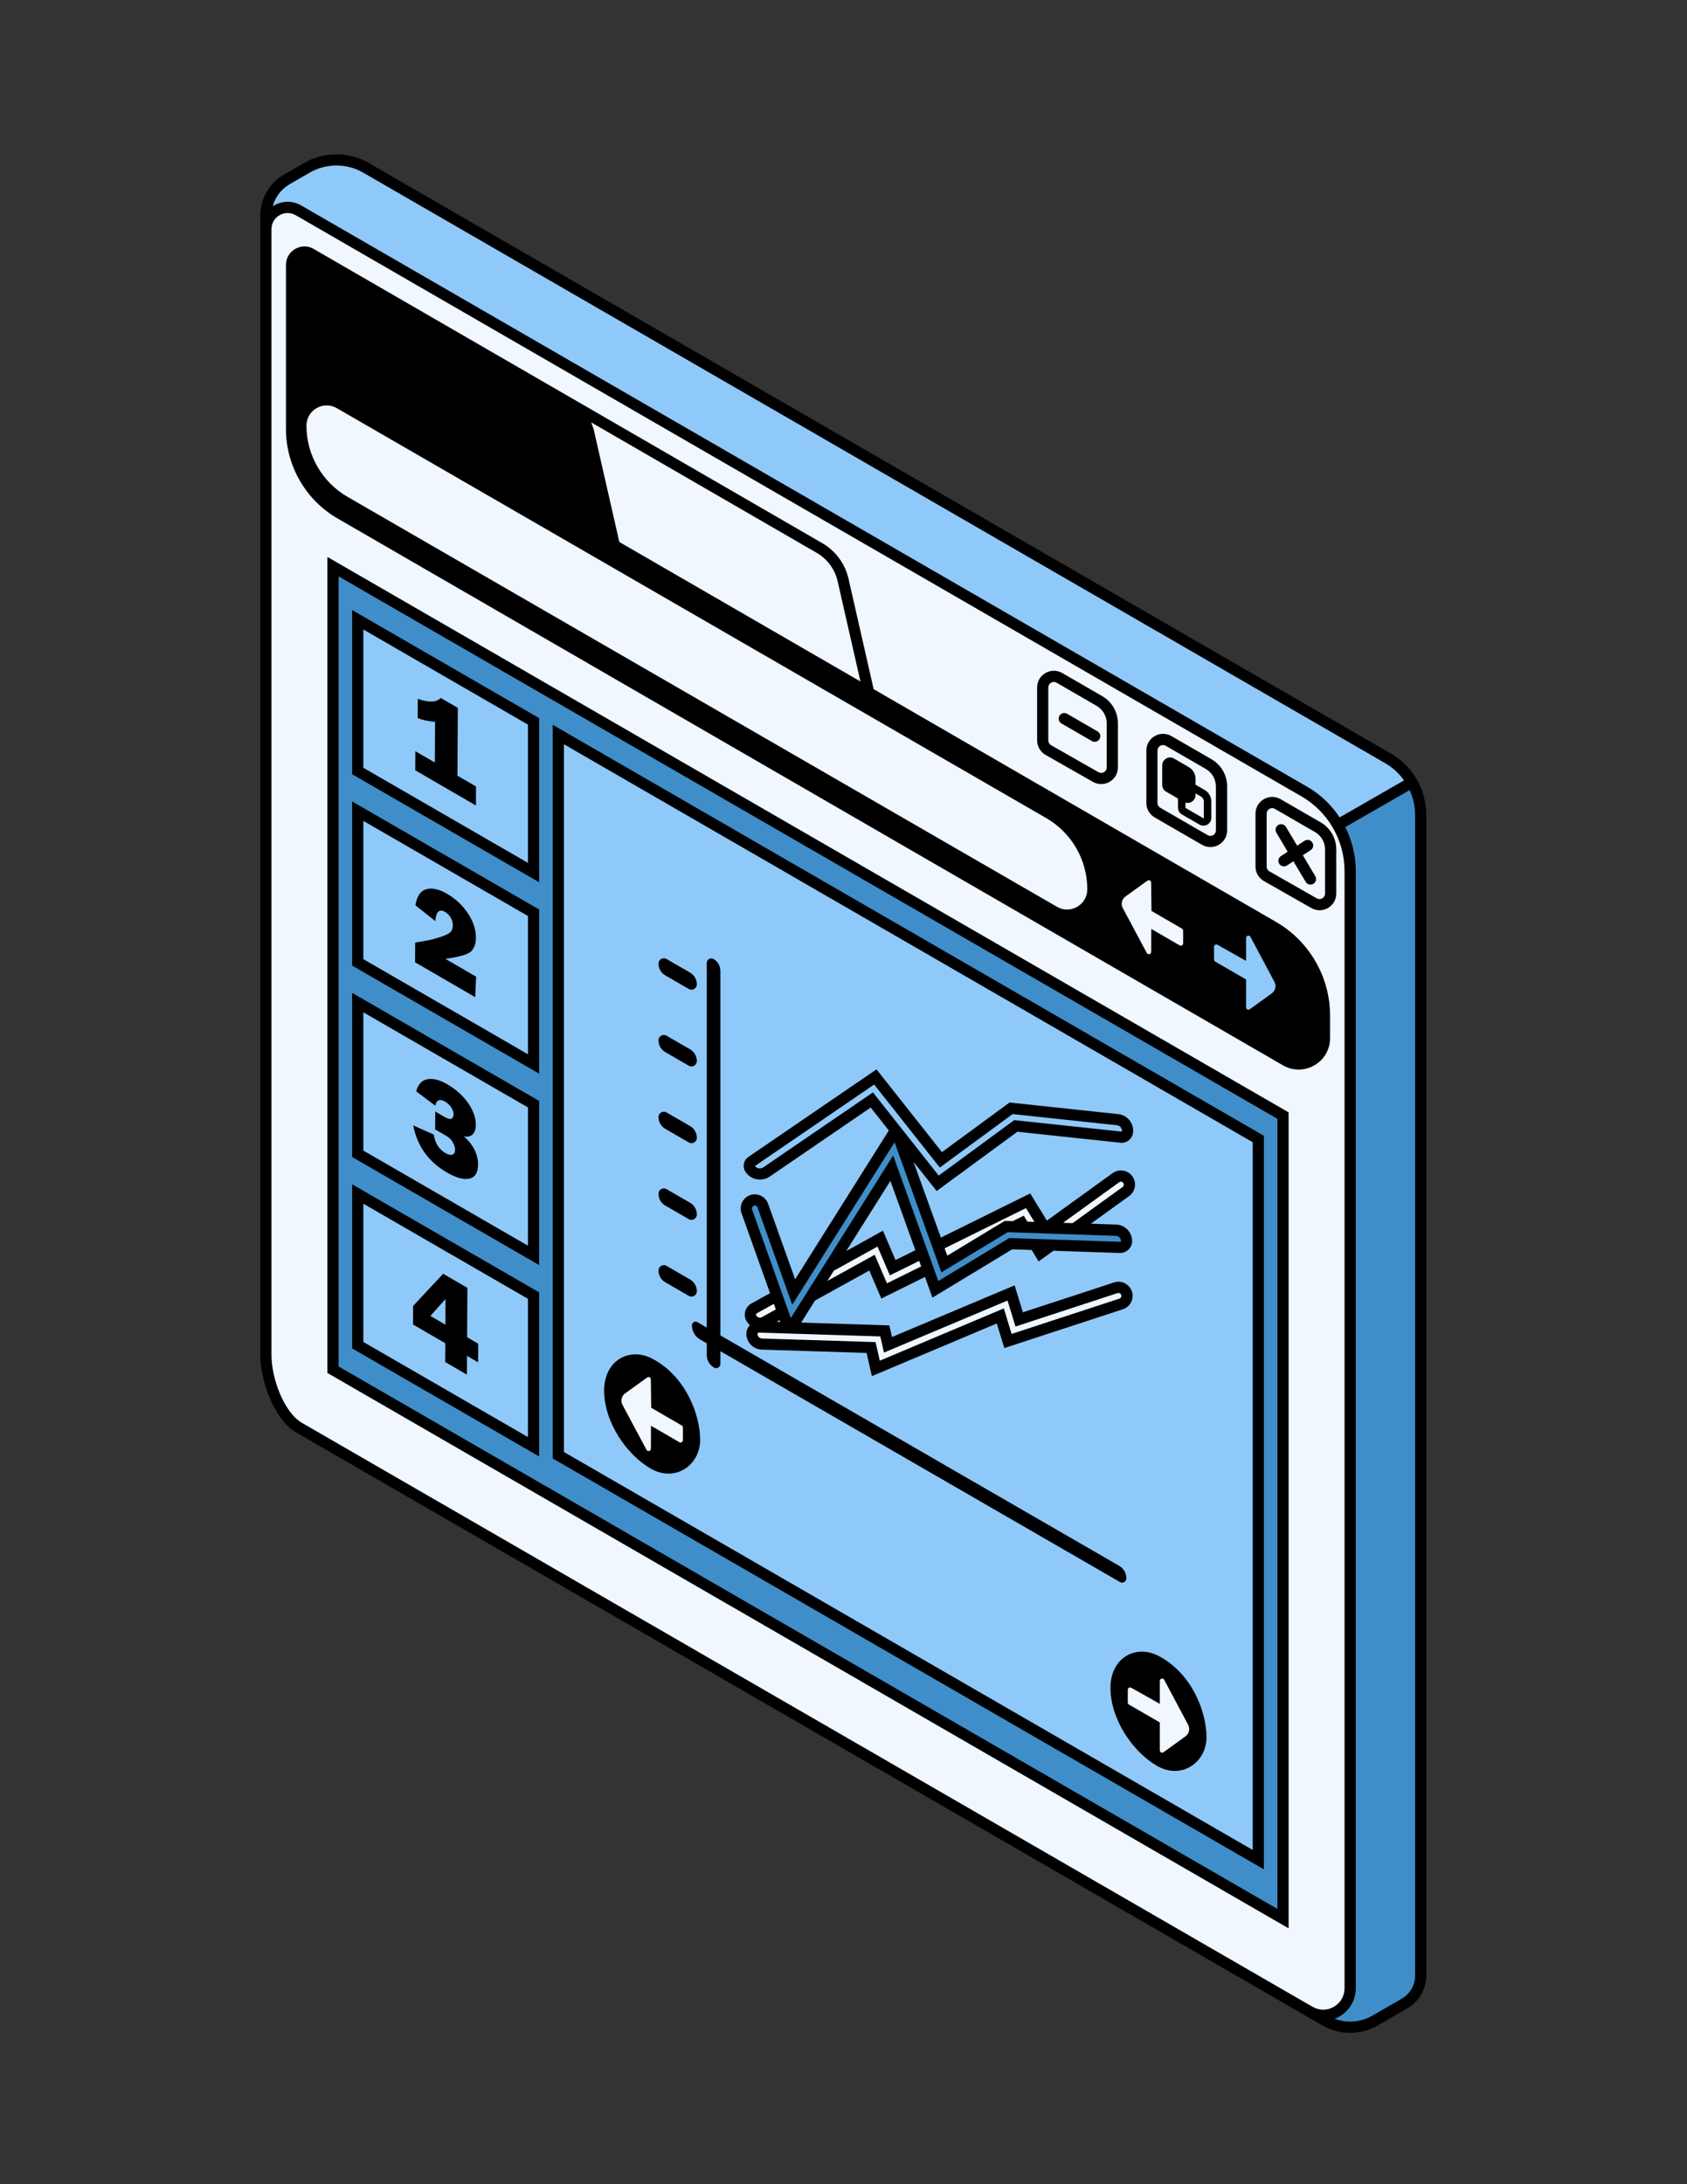 <?xml version="1.0" encoding="UTF-8"?> <svg xmlns="http://www.w3.org/2000/svg" xmlns:xlink="http://www.w3.org/1999/xlink" width="816" zoomAndPan="magnify" viewBox="0 0 612 792" height="1056" preserveAspectRatio="xMidYMid meet" version="1.0"><rect x="0" y="0" width="612" height="792" fill="#333333" stroke="none"/><defs><clipPath id="c09acd2826"><path d="M 94.426 55 L 517.426 55 L 517.426 737.25 L 94.426 737.25 Z M 94.426 55 " clip-rule="nonzero"></path></clipPath></defs><path fill="#3f8ec9" d="M 512.223 283.676 C 514.266 287.219 515.395 291.305 515.395 295.543 L 515.395 716.379 C 515.395 719.512 514.145 722.457 511.992 724.621 C 511.27 725.344 510.453 725.969 509.555 726.5 L 498.793 732.715 C 497.746 733.312 496.656 733.805 495.539 734.184 C 493.305 734.934 490.949 735.234 488.621 735.086 C 485.91 734.906 483.227 734.117 480.789 732.715 L 462.758 722.293 L 301.988 405.848 C 306.332 402.879 310.324 399.461 313.742 395.332 C 321.898 385.43 325.66 372.621 332.945 362.062 C 357.375 326.711 413.648 325.484 437.523 289.766 L 477.469 303.758 Z M 512.223 283.676 " fill-opacity="1" fill-rule="nonzero"></path><path fill="#8fc9f9" d="M 301.988 405.848 L 96.453 86.926 L 96.453 78.195 C 96.453 73.453 98.66 69.027 102.363 66.18 C 102.895 65.77 103.453 65.402 104.039 65.062 L 111.312 60.867 C 112.973 59.914 114.73 59.191 116.543 58.715 C 117.441 58.469 118.352 58.293 119.277 58.168 C 119.742 58.113 120.207 58.059 120.668 58.031 C 121.133 58.004 121.594 57.992 122.059 57.992 C 122.52 57.992 122.984 58.004 123.445 58.031 C 126.688 58.238 129.887 59.191 132.789 60.867 L 503.547 274.996 C 507.211 277.121 510.18 280.133 512.223 283.676 L 477.453 303.758 L 437.508 289.766 C 413.637 325.484 357.363 326.711 332.93 362.062 C 325.633 372.621 321.887 385.43 313.727 395.332 C 310.324 399.461 306.332 402.879 301.988 405.848 Z M 301.988 405.848 " fill-opacity="1" fill-rule="nonzero"></path><path fill="#f0f7fe" d="M 108.289 76.273 L 473.191 287.027 C 483.473 292.965 489.805 303.934 489.805 315.812 L 489.805 720.973 C 489.805 728.492 481.66 733.191 475.152 729.43 L 108.617 517.738 C 101.098 513.391 96.453 505.367 96.453 496.676 L 96.453 83.113 C 96.453 77.035 103.031 73.234 108.289 76.273 Z M 108.289 76.273 " fill-opacity="1" fill-rule="nonzero"></path><path fill="#3f8ec9" d="M 465.457 404.516 L 465.457 695.699 L 120.805 496.648 L 120.805 205.465 Z M 465.457 404.516 " fill-opacity="1" fill-rule="nonzero"></path><path fill="#8fc9f9" d="M 193.57 261.566 L 193.57 316.387 L 129.781 279.547 L 129.781 224.727 Z M 129.781 294.137 L 129.781 348.957 L 193.57 385.797 L 193.57 330.977 Z M 129.781 363.535 L 129.781 418.355 L 193.57 455.191 L 193.57 400.371 Z M 129.781 432.945 L 129.781 487.766 L 193.57 524.605 L 193.57 469.785 Z M 202.543 266.348 L 202.543 527.668 L 456.48 674.324 L 456.48 413 Z M 202.543 266.348 " fill-opacity="1" fill-rule="nonzero"></path><path fill="#f0f7fe" d="M 408.691 468.926 C 409.223 470.547 408.34 472.289 406.719 472.82 L 365.684 486.254 L 362.906 477.168 L 317.746 496.188 L 316.031 488.598 L 276.426 487.344 C 274.371 487.277 272.75 485.559 272.816 483.488 C 272.859 482.141 273.988 481.078 275.336 481.117 L 321 482.562 L 322.145 487.617 L 366.801 468.816 L 369.742 478.406 L 404.797 466.938 C 406.418 466.418 408.16 467.305 408.691 468.926 Z M 409.129 427.742 C 408.133 426.352 406.199 426.055 404.812 427.047 L 379.168 445.574 L 372.957 435.426 L 323.848 459.688 L 319.324 449.145 L 273.555 474.441 C 272.301 475.137 271.852 476.703 272.547 477.957 C 273.512 479.703 275.691 480.328 277.434 479.359 L 316.344 457.852 L 320.742 468.109 L 370.641 443.465 L 377.383 454.5 L 408.434 432.074 C 409.809 431.066 410.121 429.133 409.129 427.742 Z M 409.129 427.742 " fill-opacity="1" fill-rule="nonzero"></path><path fill="#3f8ec9" d="M 286.367 482.551 L 270.91 439.227 C 270.34 437.621 271.168 435.848 272.777 435.277 C 274.383 434.703 276.152 435.535 276.727 437.141 L 287.906 468.488 L 325.02 409.582 L 342.574 458.328 L 365.031 444.73 L 404.852 446.078 C 407.031 446.148 408.734 447.973 408.652 450.152 C 408.609 451.391 407.574 452.359 406.336 452.32 L 366.652 450.984 L 339.305 467.535 L 323.492 423.602 Z M 286.367 482.551 " fill-opacity="1" fill-rule="nonzero"></path><g clip-path="url(#c09acd2826)"><path fill="#000000" d="M 504.555 273.227 L 133.797 59.109 C 126.551 54.926 117.551 54.926 110.289 59.109 L 103.02 63.305 C 97.719 66.371 94.426 72.078 94.426 78.195 L 94.426 491.297 C 94.426 499.934 99 514.535 107.594 519.496 L 474.129 731.188 L 479.781 734.445 C 482.875 736.23 486.332 737.113 489.793 737.113 C 493.25 737.113 496.723 736.23 499.801 734.445 L 510.562 728.23 C 514.781 725.793 517.41 721.242 517.41 716.367 L 517.41 295.527 C 517.426 286.359 512.496 277.816 504.555 273.227 Z M 105.047 66.82 L 112.332 62.609 C 118.324 59.148 125.773 59.148 131.77 62.609 L 502.527 276.742 C 505.262 278.32 507.566 280.473 509.348 282.98 L 485.992 296.398 C 483.023 291.891 479.02 288.047 474.211 285.27 L 109.297 74.516 C 106.191 72.719 102.488 72.719 99.383 74.516 C 99.219 74.613 99.082 74.723 98.934 74.816 C 99.832 71.492 102.012 68.59 105.047 66.82 Z M 98.484 491.297 L 98.484 83.098 C 98.484 80.988 99.574 79.082 101.41 78.031 C 102.324 77.5 103.332 77.242 104.34 77.242 C 105.348 77.242 106.355 77.5 107.266 78.031 L 472.168 288.785 C 481.785 294.344 487.762 304.695 487.762 315.812 L 487.762 720.973 C 487.762 723.762 486.32 726.27 483.895 727.672 C 481.473 729.078 478.586 729.078 476.16 727.672 L 463.766 720.52 L 109.625 515.98 C 103.059 512.191 98.484 499.934 98.484 491.297 Z M 513.367 716.367 C 513.367 719.801 511.516 723 508.547 724.719 L 497.785 730.93 C 493.605 733.34 488.582 733.68 484.152 732.004 C 484.766 731.773 485.352 731.516 485.938 731.176 C 489.629 729.035 491.836 725.223 491.836 720.957 L 491.836 315.801 C 491.836 310.199 490.488 304.766 488.023 299.914 L 511.379 286.496 C 512.66 289.289 513.367 292.367 513.367 295.527 Z M 465.414 386.285 C 467.199 387.32 469.16 387.84 471.121 387.84 C 473.07 387.84 475.031 387.32 476.812 386.301 C 480.383 384.242 482.508 380.551 482.508 376.438 L 482.508 368.223 C 482.508 354.285 475.016 341.289 462.949 334.312 L 316.941 249.891 L 307.816 209.836 C 306.594 204.441 303.133 199.754 298.34 196.977 L 206.07 143.613 L 113.789 90.266 C 111.695 89.051 109.188 89.051 107.09 90.266 C 104.992 91.477 103.738 93.645 103.738 96.07 L 103.738 155.574 C 103.738 168.898 110.902 181.324 122.438 187.984 Z M 303.867 210.734 L 312.148 247.109 L 224.676 196.527 L 215.551 156.473 C 215.293 155.332 214.91 154.227 214.461 153.152 L 296.324 200.492 C 300.137 202.699 302.887 206.43 303.867 210.734 Z M 458.523 319.477 L 475.711 329.258 C 476.648 329.789 477.684 330.062 478.707 330.062 C 479.754 330.062 480.805 329.789 481.758 329.23 C 483.648 328.129 484.766 326.18 484.766 323.988 L 484.766 308.008 C 484.766 303.961 482.602 300.199 479.102 298.184 L 464.559 289.777 C 462.664 288.688 460.391 288.688 458.496 289.777 C 456.602 290.867 455.461 292.844 455.461 295.039 L 455.461 314.207 C 455.461 316.387 456.629 318.402 458.523 319.477 Z M 459.52 295.039 C 459.52 293.988 460.211 293.473 460.512 293.309 C 460.688 293.199 461.055 293.035 461.52 293.035 C 461.82 293.035 462.16 293.102 462.516 293.309 L 477.059 301.711 C 479.305 303.008 480.695 305.434 480.695 308.02 L 480.695 324 C 480.695 325.035 480 325.555 479.699 325.73 C 479.402 325.906 478.609 326.262 477.699 325.746 L 460.512 315.961 C 459.887 315.609 459.504 314.941 459.504 314.219 L 459.504 295.039 Z M 379.305 273.73 L 396.488 283.512 C 397.43 284.043 398.465 284.316 399.484 284.316 C 400.535 284.316 401.582 284.043 402.535 283.484 C 404.43 282.383 405.547 280.434 405.547 278.238 L 405.547 262.258 C 405.547 258.227 403.383 254.453 399.883 252.438 L 385.336 244.031 C 383.441 242.941 381.168 242.941 379.277 244.031 C 377.383 245.121 376.238 247.098 376.238 249.289 L 376.238 268.457 C 376.238 270.637 377.422 272.652 379.305 273.73 Z M 380.312 249.289 C 380.312 248.242 381.004 247.723 381.305 247.559 C 381.48 247.449 381.852 247.289 382.312 247.289 C 382.613 247.289 382.953 247.355 383.309 247.559 L 397.852 255.965 C 400.098 257.262 401.488 259.684 401.488 262.273 L 401.488 278.254 C 401.488 279.289 400.793 279.805 400.492 279.984 C 400.195 280.16 399.406 280.5 398.492 279.996 L 381.305 270.215 C 380.68 269.863 380.297 269.195 380.297 268.473 L 380.297 249.289 Z M 418.879 296.398 L 436.066 306.332 C 437.02 306.875 438.055 307.148 439.102 307.148 C 440.137 307.148 441.188 306.875 442.141 306.332 C 444.031 305.242 445.176 303.266 445.176 301.074 L 445.176 285.133 C 445.176 281.102 443.012 277.328 439.512 275.312 L 424.969 266.906 C 423.074 265.816 420.801 265.816 418.906 266.906 C 417.012 267.996 415.871 269.969 415.871 272.164 L 415.871 291.141 C 415.844 293.309 417.012 295.309 418.879 296.398 Z M 419.914 272.164 C 419.914 271.113 420.609 270.598 420.91 270.434 C 421.086 270.324 421.453 270.16 421.918 270.16 C 422.215 270.16 422.555 270.23 422.91 270.434 L 437.457 278.84 C 439.703 280.133 441.09 282.559 441.09 285.148 L 441.09 301.086 C 441.09 302.137 440.398 302.652 440.098 302.816 C 439.797 302.992 438.996 303.336 438.094 302.816 L 420.91 292.887 C 420.297 292.531 419.902 291.863 419.902 291.156 L 419.902 272.164 Z M 423.02 287.055 L 427.336 289.547 L 427.336 292.859 C 427.336 293.867 427.883 294.82 428.766 295.324 L 435.141 299 C 435.59 299.262 436.078 299.383 436.57 299.383 C 437.059 299.383 437.551 299.262 438 299 C 438.898 298.484 439.43 297.559 439.43 296.535 L 439.43 290.625 C 439.43 288.906 438.504 287.312 437.031 286.453 L 433.695 284.52 L 433.695 282.34 C 433.695 280.625 432.77 279.031 431.301 278.172 L 425.895 275.051 C 425.008 274.535 423.934 274.535 423.047 275.051 C 422.148 275.57 421.617 276.496 421.617 277.52 L 421.617 284.562 C 421.59 285.598 422.133 286.551 423.02 287.055 Z M 435.656 288.812 C 436.312 289.191 436.707 289.887 436.707 290.637 L 436.707 296.551 C 436.707 296.578 436.707 296.633 436.637 296.672 C 436.57 296.715 436.516 296.688 436.5 296.672 L 430.129 292.992 C 430.086 292.965 430.059 292.926 430.059 292.871 L 430.059 291.02 C 430.32 291.086 430.578 291.141 430.836 291.141 C 431.328 291.141 431.816 291.02 432.266 290.758 C 433.164 290.242 433.695 289.316 433.695 288.293 L 433.695 287.695 Z M 463.031 301.918 C 462.461 300.949 462.773 299.711 463.738 299.137 C 464.707 298.566 465.945 298.879 466.52 299.848 L 470.562 306.629 L 473.258 304.875 C 474.199 304.262 475.453 304.531 476.066 305.473 C 476.676 306.414 476.406 307.668 475.465 308.277 L 472.633 310.117 L 477.152 317.707 C 477.727 318.676 477.414 319.914 476.445 320.484 C 475.48 321.059 474.238 320.746 473.668 319.777 L 469.215 312.324 L 466.898 313.824 C 465.961 314.438 464.707 314.164 464.094 313.223 C 463.48 312.285 463.754 311.031 464.691 310.418 L 467.129 308.836 Z M 384.328 259.562 C 384.887 258.594 386.125 258.254 387.105 258.812 L 398.137 265.188 C 399.105 265.746 399.445 266.988 398.887 267.969 C 398.328 268.934 397.09 269.277 396.109 268.719 L 385.078 262.34 C 384.098 261.781 383.758 260.531 384.328 259.562 Z M 253.996 522.137 C 253.996 531.211 245.008 537.613 236.156 532.574 C 227.305 527.547 219.16 515.625 219.16 504.25 C 219.16 493.258 228.352 488.312 236.66 492.672 C 248.836 499.074 253.996 513.066 253.996 522.137 Z M 437.688 629.941 C 437.688 639.012 428.699 645.414 419.848 640.375 C 410.992 635.348 402.852 623.43 402.852 612.051 C 402.852 601.059 412.043 596.113 420.352 600.473 C 432.523 606.863 437.688 620.867 437.688 629.941 Z M 261.336 489.945 L 261.336 494.566 C 261.336 495.75 260.059 496.5 259.023 495.898 C 257.402 494.961 256.395 493.23 256.395 491.348 L 256.395 487.098 L 253.996 485.711 C 252.145 484.648 251.016 482.672 251.016 480.531 C 251.016 479.523 252.102 478.898 252.977 479.402 L 256.395 481.379 L 256.395 349.148 C 256.395 347.895 257.754 347.105 258.844 347.734 C 260.383 348.617 261.336 350.266 261.336 352.051 L 261.336 484.227 L 406.008 567.777 C 407.629 568.715 408.625 570.434 408.625 572.312 C 408.625 573.512 407.332 574.246 406.297 573.66 Z M 165.938 281.25 L 172.691 285.176 L 172.652 292.082 L 150.645 279.301 L 150.684 272.395 L 157.754 276.496 L 157.836 261.754 C 155.137 261.484 153.039 261.02 151.527 260.379 L 151.57 253.406 C 155.641 254.809 158.406 254.699 159.875 253.078 L 166.086 256.676 Z M 161.578 347.68 L 172.734 354.148 L 172.379 361.574 L 150.574 348.918 L 150.617 341.793 L 155.504 340.922 C 156.227 340.812 157.562 340.445 159.523 339.832 C 161.484 339.219 162.766 338.617 163.363 338.02 C 163.961 337.434 164.262 336.617 164.277 335.582 C 164.277 334.598 164.031 333.66 163.512 332.762 C 162.996 331.859 162.316 331.168 161.484 330.676 C 159.387 329.449 158.188 330.555 157.914 333.988 L 150.699 328.266 C 151.258 324.926 152.578 322.98 154.703 322.422 C 156.812 321.863 159.305 322.422 162.164 324.082 C 165.27 325.879 167.789 328.25 169.75 331.195 C 171.699 334.137 172.68 337.105 172.652 340.102 C 172.637 342.105 172.094 343.688 171.016 344.871 C 169.926 346.031 166.797 346.969 161.578 347.68 Z M 173.414 422.293 C 173.398 425.262 172.34 426.953 170.242 427.387 C 168.145 427.824 165.434 427.062 162.109 425.141 C 155.438 421.258 151.363 415.578 149.906 408.07 L 157.371 411.406 C 157.848 414.527 159.238 416.75 161.539 418.082 C 162.586 418.695 163.445 418.887 164.098 418.684 C 164.754 418.477 165.094 417.867 165.094 416.871 C 165.094 416.203 164.914 415.523 164.574 414.801 C 164.223 414.09 163.84 413.508 163.445 413.07 C 163.035 412.633 162.344 412.117 161.348 411.543 L 157.859 409.527 L 157.902 403.059 L 160.832 404.758 C 162.395 405.672 163.402 405.945 163.855 405.605 C 164.305 405.266 164.535 404.758 164.535 404.105 C 164.535 403.289 164.262 402.445 163.703 401.57 C 163.145 400.699 162.41 400.004 161.512 399.473 C 159.551 398.344 158.352 398.82 157.902 400.93 L 150.996 395.742 C 151.637 393.195 152.984 391.734 155.027 391.34 C 157.07 390.945 159.48 391.559 162.262 393.168 C 165.391 394.977 167.898 397.238 169.793 399.938 C 171.684 402.633 172.625 405.305 172.609 407.949 C 172.598 409.543 172.188 410.688 171.383 411.406 C 170.566 412.117 169.547 412.32 168.293 412.008 C 171.727 415.141 173.441 418.574 173.414 422.293 Z M 169.559 466.977 L 160.762 461.867 L 149.879 473.531 L 149.84 480.273 L 161.539 487.059 L 161.496 493.871 L 169.383 498.449 L 169.422 491.637 L 173.441 493.98 L 173.48 487.234 L 169.465 484.891 Z M 161.566 480.316 L 156.145 477.168 L 161.621 471.051 Z M 238.879 460.695 C 238.879 459.199 240.5 458.258 241.793 459.008 L 250.348 463.953 C 251.871 464.824 252.797 466.461 252.797 468.203 C 252.797 469.703 251.176 470.641 249.883 469.895 L 241.332 464.949 C 239.805 464.074 238.879 462.453 238.879 460.695 Z M 238.879 432.879 C 238.879 431.379 240.5 430.441 241.793 431.188 L 250.348 436.133 C 251.871 437.008 252.797 438.641 252.797 440.383 C 252.797 441.883 251.176 442.824 249.883 442.074 L 241.332 437.129 C 239.805 436.258 238.879 434.637 238.879 432.879 Z M 238.879 405.059 C 238.879 403.562 240.5 402.621 241.793 403.371 L 250.348 408.316 C 251.871 409.188 252.797 410.82 252.797 412.566 C 252.797 414.062 251.176 415.004 249.883 414.254 L 241.332 409.309 C 239.805 408.438 238.879 406.816 238.879 405.059 Z M 238.879 377.242 C 238.879 375.742 240.5 374.801 241.793 375.551 L 250.348 380.496 C 251.871 381.367 252.797 383.004 252.797 384.746 C 252.797 386.246 251.176 387.188 249.883 386.438 L 241.332 381.492 C 239.805 380.621 238.879 378.996 238.879 377.242 Z M 238.879 349.422 C 238.879 347.922 240.5 346.984 241.793 347.734 L 250.348 352.676 C 251.871 353.551 252.797 355.184 252.797 356.93 C 252.797 358.426 251.176 359.367 249.883 358.617 L 241.332 353.672 C 239.805 352.801 238.879 351.18 238.879 349.422 Z M 278.645 436.477 C 277.691 433.816 274.766 432.43 272.109 433.367 C 269.453 434.324 268.066 437.25 269.004 439.906 L 279.355 468.91 L 272.574 472.66 C 270.352 473.883 269.535 476.703 270.762 478.926 C 271.102 479.539 271.551 480.055 272.055 480.477 C 271.305 481.254 270.816 482.277 270.773 483.434 C 270.719 484.973 271.277 486.445 272.34 487.562 C 273.402 488.68 274.82 489.332 276.359 489.375 L 314.383 490.574 L 316.289 498.992 L 361.613 479.906 L 364.348 488.816 L 407.359 474.742 C 408.652 474.32 409.715 473.406 410.328 472.195 C 410.938 470.969 411.047 469.594 410.625 468.285 C 409.742 465.602 406.84 464.129 404.172 465.016 L 371.078 475.848 L 368.082 466.078 L 323.59 484.809 L 322.637 480.586 L 290.633 479.578 L 295.668 471.582 L 315.363 460.695 L 319.719 470.859 L 335.559 463.027 L 338.258 470.531 L 367.195 453.012 L 374.25 453.246 L 376.785 457.398 L 382.164 453.52 L 406.281 454.336 C 408.598 454.375 410.613 452.562 410.695 450.207 C 410.805 446.91 408.215 444.145 404.934 444.035 L 395.727 443.723 L 409.633 433.684 C 410.734 432.879 411.469 431.691 411.688 430.344 C 411.906 428.996 411.578 427.633 410.789 426.531 C 409.984 425.414 408.801 424.691 407.453 424.473 C 406.105 424.254 404.758 424.566 403.641 425.371 L 379.781 442.605 L 373.746 432.742 L 341.332 448.762 L 331.391 421.258 L 339.793 431.871 L 369.09 410.371 L 406.473 414.363 C 408.746 414.609 410.805 412.949 411.047 410.672 C 411.227 409.051 410.75 407.473 409.742 406.203 C 408.719 404.938 407.277 404.148 405.656 403.984 L 366.242 399.773 L 341.715 417.77 L 317.977 387.758 L 271.512 419.5 C 270.637 420.098 270.055 421 269.863 422.035 C 269.672 423.07 269.891 424.117 270.488 424.992 C 272.449 427.852 276.359 428.586 279.219 426.641 L 315.867 401.598 L 322.445 409.922 L 288.453 463.887 Z M 276.902 423.289 C 275.922 423.953 274.59 423.738 273.879 422.797 L 317.121 393.246 L 340.938 423.355 L 367.359 403.969 L 405.207 408.016 C 406.309 408.137 407.113 409.133 407.004 410.234 C 407.004 410.289 406.949 410.316 406.895 410.316 L 367.945 406.164 L 340.543 426.27 L 316.684 396.109 Z M 274.535 476.215 L 280.73 472.793 L 281.453 474.812 L 276.441 477.578 C 275.676 478 274.738 477.711 274.316 476.965 C 274.18 476.691 274.273 476.363 274.535 476.215 Z M 320.688 490.449 L 365.508 471.582 L 368.395 481.008 L 405.41 468.883 C 405.969 468.707 406.566 469.008 406.746 469.566 C 406.828 469.84 406.812 470.125 406.676 470.371 C 406.555 470.613 406.336 470.805 406.062 470.902 L 366.992 483.691 L 364.16 474.441 L 319.164 493.395 L 317.637 486.648 L 276.469 485.355 C 276.02 485.34 275.598 485.152 275.281 484.824 C 274.969 484.496 274.805 484.062 274.82 483.598 C 274.832 483.379 275.012 483.203 275.227 483.203 C 275.227 483.203 275.242 483.203 275.242 483.203 L 319.34 484.594 Z M 281.695 479.32 L 282.84 478.695 L 283.086 479.359 Z M 321.762 465.344 L 317.324 454.988 L 300.152 464.473 L 302.492 460.766 L 318.344 452.004 L 322.824 462.453 L 333.449 457.211 L 334.172 459.211 Z M 306.988 453.641 L 323.016 428.191 L 332.074 453.34 L 324.867 456.895 L 320.305 446.258 Z M 406.637 450.086 C 406.637 450.195 406.527 450.273 406.418 450.289 L 366.133 448.926 L 340.395 464.512 L 324.012 418.996 L 286.887 477.93 L 272.832 438.547 C 272.641 438 272.926 437.387 273.473 437.195 C 273.594 437.156 273.703 437.129 273.824 437.129 C 274.262 437.129 274.668 437.402 274.82 437.836 L 287.402 473.121 L 324.527 414.199 L 341.512 461.363 L 365.574 446.801 L 404.785 448.121 C 405.848 448.148 406.664 449.035 406.637 450.086 Z M 405.996 428.695 C 406.227 428.531 406.5 428.465 406.785 428.504 C 407.059 428.547 407.305 428.695 407.48 428.926 C 407.645 429.16 407.711 429.43 407.672 429.719 C 407.629 429.988 407.48 430.25 407.25 430.414 L 389.109 443.52 L 385.648 443.395 Z M 372.195 438.07 L 375.246 443.055 L 372.711 442.973 L 371.391 440.82 L 367.398 442.797 L 364.5 442.699 L 343.648 455.316 L 342.684 452.645 Z M 118.773 497.836 L 467.473 699.227 L 467.473 403.344 L 118.773 201.949 Z M 122.832 208.992 L 463.414 405.688 L 463.414 692.184 L 122.832 495.477 Z M 127.75 280.734 L 195.598 319.914 L 195.598 260.395 L 127.75 221.211 Z M 131.809 228.254 L 191.527 262.75 L 191.527 312.883 L 131.809 278.391 Z M 127.75 350.129 L 195.598 389.312 L 195.598 329.789 L 127.75 290.609 Z M 131.809 297.652 L 191.527 332.148 L 191.527 382.281 L 131.809 347.785 Z M 127.75 419.539 L 195.598 458.723 L 195.598 399.203 L 127.75 360.02 Z M 131.809 367.062 L 191.527 401.559 L 191.527 451.691 L 131.809 417.199 Z M 127.75 488.938 L 195.598 528.117 L 195.598 468.613 L 127.75 429.43 Z M 131.809 436.461 L 191.527 470.957 L 191.527 521.09 L 131.809 486.594 Z M 200.516 528.84 L 458.512 677.84 L 458.512 411.832 L 200.516 262.816 Z M 204.574 269.863 L 454.453 414.172 L 454.453 670.809 L 204.574 526.496 Z M 204.574 269.863 " fill-opacity="1" fill-rule="nonzero"></path></g><path fill="#8fc9f9" d="M 461.371 360.199 L 453.375 365.973 C 452.816 366.383 452.039 365.973 452.039 365.293 L 452.039 355.156 L 440.848 348.688 C 440.586 348.535 440.426 348.25 440.426 347.949 L 440.426 343.32 C 440.426 342.68 441.117 342.27 441.676 342.582 L 452.039 348.426 L 452.039 340.102 C 452.039 339.23 453.211 338.934 453.633 339.707 L 462.336 356.043 C 463.086 357.488 462.676 359.258 461.371 360.199 Z M 461.371 360.199 " fill-opacity="1" fill-rule="nonzero"></path><path fill="#f0f7fe" d="M 428.793 336.727 C 429.051 336.875 429.215 337.148 429.215 337.461 L 429.215 342.066 C 429.215 342.719 428.508 343.113 427.949 342.801 L 417.641 336.82 L 417.613 345.156 C 417.613 346.031 416.441 346.328 416.02 345.551 L 407.305 329.246 C 406.539 327.816 406.949 326.043 408.258 325.105 L 416.266 319.328 C 416.824 318.934 417.598 319.312 417.598 319.996 L 417.723 330.309 Z M 379.547 296.645 L 122.18 148 C 117.289 145.168 111.176 148.711 111.176 154.348 C 111.176 164.988 116.855 174.824 126.062 180.152 L 383.441 328.809 C 388.332 331.645 394.445 328.102 394.445 322.461 C 394.434 311.809 388.77 301.973 379.547 296.645 Z M 236.238 510.465 L 236.113 500.148 C 236.102 499.469 235.34 499.074 234.781 499.484 L 226.773 505.258 C 225.465 506.199 225.055 507.969 225.82 509.402 L 234.535 525.707 C 234.945 526.484 236.113 526.184 236.129 525.312 L 236.156 516.977 L 246.465 522.957 C 247.023 523.281 247.73 522.875 247.73 522.219 L 247.73 517.617 C 247.73 517.316 247.566 517.043 247.309 516.879 Z M 431.039 625.445 L 422.34 609.109 C 421.93 608.332 420.746 608.633 420.746 609.504 L 420.746 617.828 L 410.383 611.984 C 409.824 611.672 409.129 612.078 409.129 612.719 L 409.129 617.352 C 409.129 617.652 409.293 617.938 409.551 618.086 L 420.746 624.559 L 420.746 634.695 C 420.746 635.375 421.52 635.785 422.078 635.375 L 430.074 629.598 C 431.383 628.633 431.789 626.875 431.039 625.445 Z M 431.039 625.445 " fill-opacity="1" fill-rule="nonzero"></path></svg> 